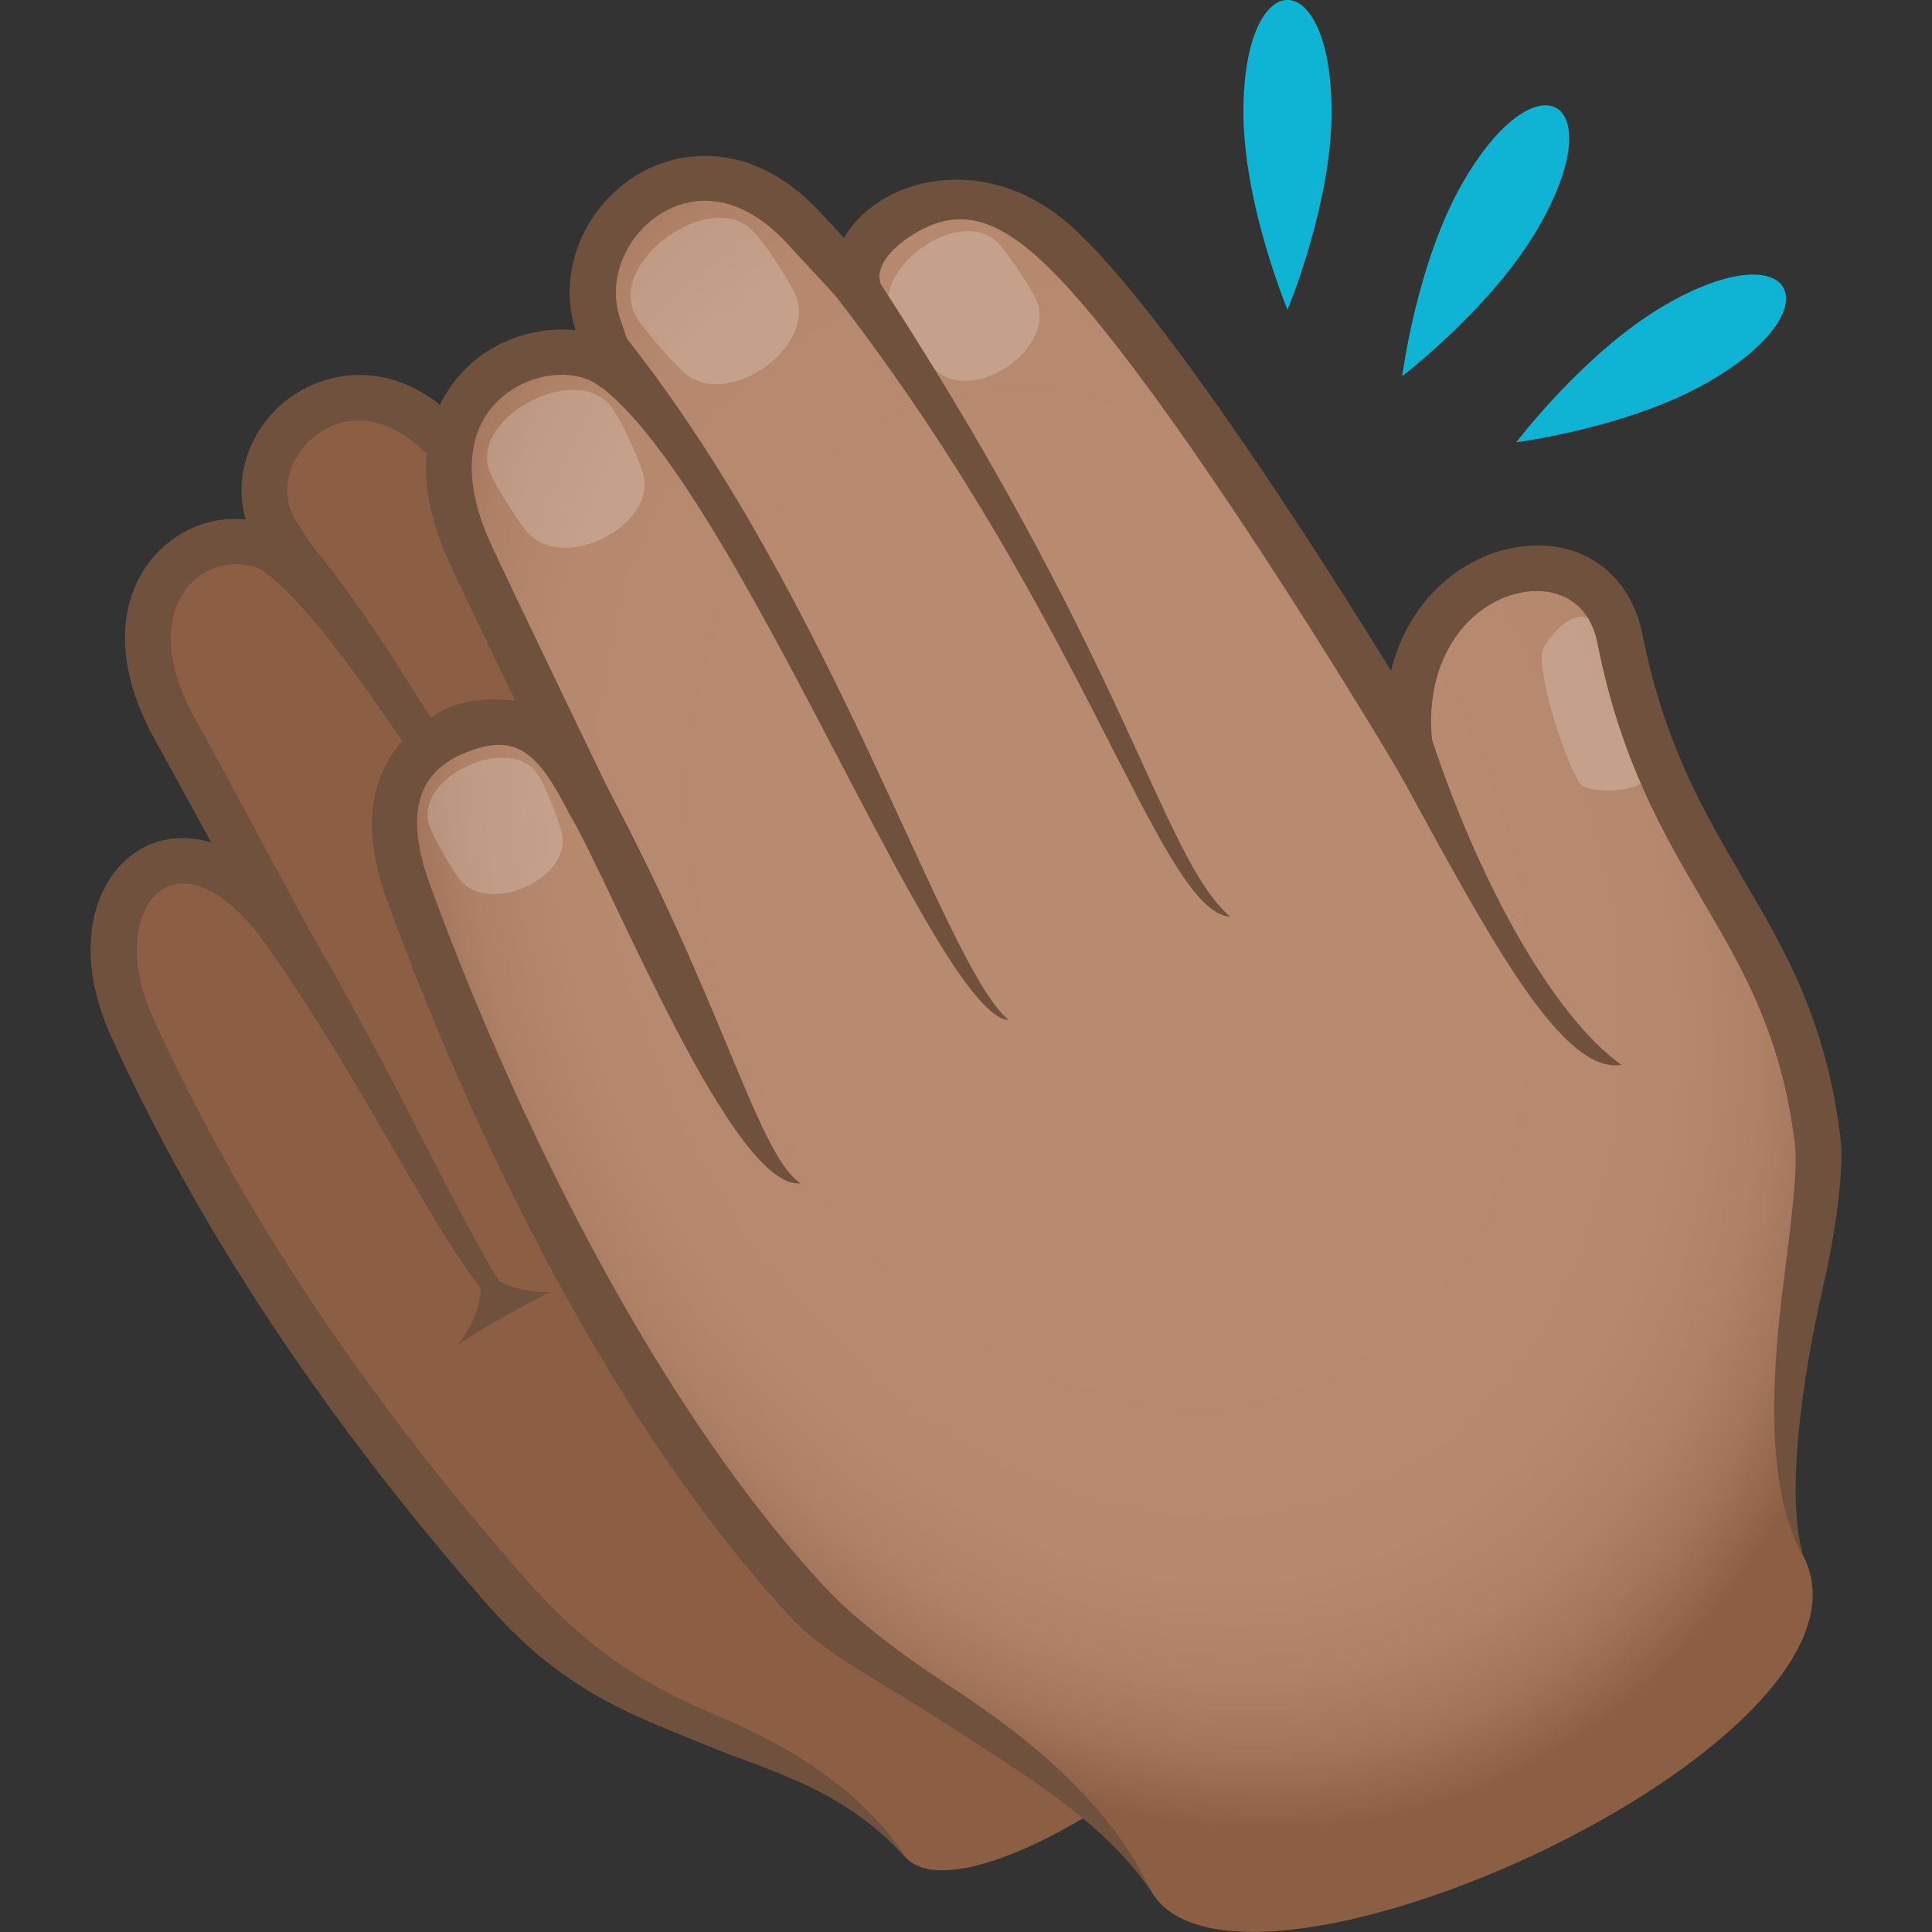 <svg xmlns="http://www.w3.org/2000/svg" xml:space="preserve" style="enable-background:new 0 0 64 64" viewBox="0 0 64 64"><rect x="0" y="0" width="64" height="64" fill="#333333" stroke="none"/><path d="M15.18 15.04c-3.38-4.35-7.68-.3-6.09 2.49.35.6.97 1.44.97 1.44-2.42-2.65-7.16.04-4.26 5.21.53.94 3.77 6.88 3.77 6.88-3.5-5.12-7.3-1.66-5.22 2.95 2.89 6.38 7.18 12.76 12.43 18.74 4.76 5.41 8.53 3.71 13.22 8.78 2.22 2.4 14.33-5.92 12.52-9.94-5.6-12.51-25.16-33.75-27.34-36.55z" style="fill:#8c5f44"/><path d="M30.01 61.53c-2.18-2.35-4.52-2.84-6.57-3.7-2.22-.92-4.67-1.69-7.22-4.59-5.44-6.19-9.66-12.56-12.55-18.93-1.34-2.97-.5-5.37 1.04-6.21.62-.34 1.41-.46 2.29-.19-.81-1.47-1.61-2.94-1.85-3.37-1.86-3.32-.85-5.68.59-6.69.72-.51 1.56-.73 2.4-.64-.44-1.48.18-3.19 1.6-4.13 1.14-.76 2.95-1.07 4.69.22 1.61 1.18.16 2.23.16 2.23-1.28-1.57-2.78-2.02-4-1.2-.87.58-1.42 1.81-.83 2.85.32.56.92 1.36.92 1.37l-1.18.93c-.93-1.02-2.15-.93-2.88-.41-.93.66-1.53 2.29-.15 4.75.53.94 3.74 6.92 3.74 6.92l-1.29.7c-1.2-1.76-2.54-2.53-3.47-2.02-.92.5-1.31 2.24-.39 4.28 2.82 6.23 6.96 12.48 12.31 18.56 2.32 2.64 4.3 3.7 6.46 4.6 2.1.88 4.66 2.34 6.18 4.67z" style="fill:#70513d"/><path d="M7.46 18.43c3.44-.47 13.32 19.97 15.87 19.97-2.2-1.59-8.88-15.86-13.59-21.02-.25-.28-2.64 1.09-2.28 1.05zm9 24.82c.15-.09.3-.18.44-.27-1.56-2.16-4.02-8-8-14.41-.12-.19-1.24 1.17-1.1 1.34 4.16 5.46 6.72 11.51 8.66 13.34z" style="fill:#70513d"/><path d="M15.86 41.95c.35 1.49-.71 2.6-.71 2.6s1.04-.7 3.06-1.75c.01 0-1.45.09-2.35-.85z" style="fill:#70513d"/><path d="M48.45 6.06c-1.52 2.64-2 6.4-2 6.4s3-2.29 4.52-4.94c2.47-4.28-.06-5.74-2.52-1.46zm-7.26-2.35c0 3.05 1.46 6.55 1.46 6.55s1.46-3.49 1.46-6.55c0-4.95-2.92-4.95-2.92 0zm13.96 6.4c-2.64 1.53-4.92 4.54-4.92 4.54s3.74-.48 6.37-2c4.27-2.47 2.81-5.02-1.45-2.54z" style="fill:#0fb4d4"/><radialGradient id="a" cx="42.264" cy="30.992" r="26.181" gradientTransform="matrix(.942 -.389 .528 1.244 -19.397 7.676)" gradientUnits="userSpaceOnUse"><stop offset=".436" style="stop-color:#b88a6f"/><stop offset=".658" style="stop-color:#b6886d"/><stop offset=".756" style="stop-color:#af8166"/><stop offset=".83" style="stop-color:#a2755a"/><stop offset=".892" style="stop-color:#906348"/><stop offset=".903" style="stop-color:#8c5f44"/></radialGradient><path d="M53.67 21.17c-.84-4.26-7.67-2.5-6.97 3.52 0 0-7.61-12.77-11.57-16.51-3.27-3.08-7.15-.74-6.72 1.29 0 0-.83-.9-1.79-1.93-3.56-3.84-7.85-.11-6.82 3.16.44 1.39.65 1.59.65 1.59-2.04-1.81-7.5.32-4.86 6.05.48 1.05 4.01 8.36 4.01 8.36-3.28-5.74-7.91-2.27-6.07 2.81 2.54 7.05 7.19 17 13.22 23.53 2.77 3 9.06 5.28 11.35 9.55 2.74 5.1 24.7-4.85 21.66-11-1.37-2.77.77-11.32.47-13.78-.89-7.29-5.03-8.91-6.56-16.64z" style="fill:url(#a)"/><path d="M52.4 26.01c-.47-.46-1.59-3.98-1.28-4.52.76-1.35 1.7-1.21 1.9-.66.31.84.97 3.47 1.42 4.84.19.58-1.73.64-2.04.34zM30.96 12.23c-.41-.4-1.17-1.27-1.38-1.63-.91-1.59 2.2-3.86 3.47-2.56.32.33 1 1.34 1.26 1.86.77 1.58-2.06 3.57-3.35 2.33zm-8.36.06c-.46-.44-1.3-1.41-1.53-1.81-1.01-1.77 2.45-4.28 3.86-2.84.36.36 1.11 1.48 1.39 2.06.85 1.77-2.29 3.98-3.72 2.59zm-5.2 5.26c-.37-.48-1.02-1.51-1.18-1.92-.7-1.81 2.92-3.7 4.05-2.13.28.39.84 1.56 1.02 2.15.55 1.77-2.74 3.41-3.89 1.9zm-2.24 11.5c-.3-.43-.82-1.35-.94-1.72-.52-1.6 2.7-3.07 3.6-1.67.23.35.65 1.38.78 1.9.41 1.56-2.52 2.84-3.44 1.49z" style="opacity:.2;fill:#fff"/><path d="M45.54 24.12c3.41 6.17 6.01 11.49 8.18 11.16-2.27-1.6-4.95-6.3-6.65-11.93-.06-.21-1.63.59-1.53.77zM26.87 8.78c8.99 11.15 11.48 21.39 13.88 21.59-2.33-2.06-3.37-8.56-12.12-21.79-.22-.35-2.01-.11-1.76.2zm-8.51 3.45c4.47-.38 12.36 21.38 15.05 21.56-2.19-1.86-5.77-13.97-12.77-22.73-.25-.31-2.67 1.21-2.28 1.17zm.51 14.74c1.47 2.52 5.42 12.46 7.65 12.23-1.48-1.01-2.56-6.14-6.93-14.09-.12-.2-.84 1.66-.72 1.86z" style="fill:#70513d"/><path d="M60.97 37.72c-.47-3.91-1.82-6.21-3.25-8.65-1.27-2.17-2.59-4.42-3.31-8.05-.41-2.05-2.06-3.22-4.13-2.9-1.84.28-3.63 1.75-4.2 4.1-2.35-3.81-7.38-11.71-10.43-14.58-2.25-2.12-4.77-1.93-6.24-1.13-.65.36-1.14.83-1.45 1.37l-.79-.85c-2.09-2.26-4.44-2.16-5.94-1.31-1.87 1.06-2.78 3.25-2.17 5.2 0 .01 0 .02.01.02-1.04-.11-2.2.16-3.14.84-.74.54-3 2.62-1.04 6.87.24.53 1.24 2.61 2.18 4.57 0 0-1.34-.25-2.45.34-1.92 1.02-2.97 3.01-1.82 6.21 1.66 4.59 6.28 16.09 13.37 23.78 1.16 1.26 3.04 2.17 4.82 3.33 2.62 1.71 5.51 3.36 7.1 5.72-1.25-2.75-3.88-4.95-6.53-6.68-1.7-1.11-3.23-2.26-4.27-3.38-7.1-7.7-11.79-19.76-13.06-23.27-.82-2.27-.4-3.64 1.06-4.28 1.85-.82 2.56 0 3.58 1.99l1.4-.59c-.04-.07-3.53-7.32-4-8.35-1.02-2.21-.82-4.05.56-5.04.99-.72 2.38-.78 3.1-.15l.71-.76.4-.26c-.01-.01-.18-.28-.52-1.35-.4-1.27.24-2.76 1.47-3.46 1.3-.74 2.78-.36 4.06 1.02L29.72 12l-.57-2.68c-.11-.5.34-1.06 1-1.49 1.53-1 2.8-.66 4.45.9 3.84 3.62 11.37 16.22 11.44 16.35l1.81 3.04-.4-3.51c-.33-2.9 1.33-4.74 3.06-5 .97-.15 2.12.22 2.41 1.71.77 3.87 2.15 6.23 3.48 8.51 1.35 2.3 2.62 4.47 3.06 8.08.1.83-.13 2.62-.37 4.51-.46 3.55-.56 6.98.66 9.18-.63-2.05-.03-6.06.65-9.01.42-1.82.69-3.85.57-4.87z" style="fill:#70513d"/></svg>